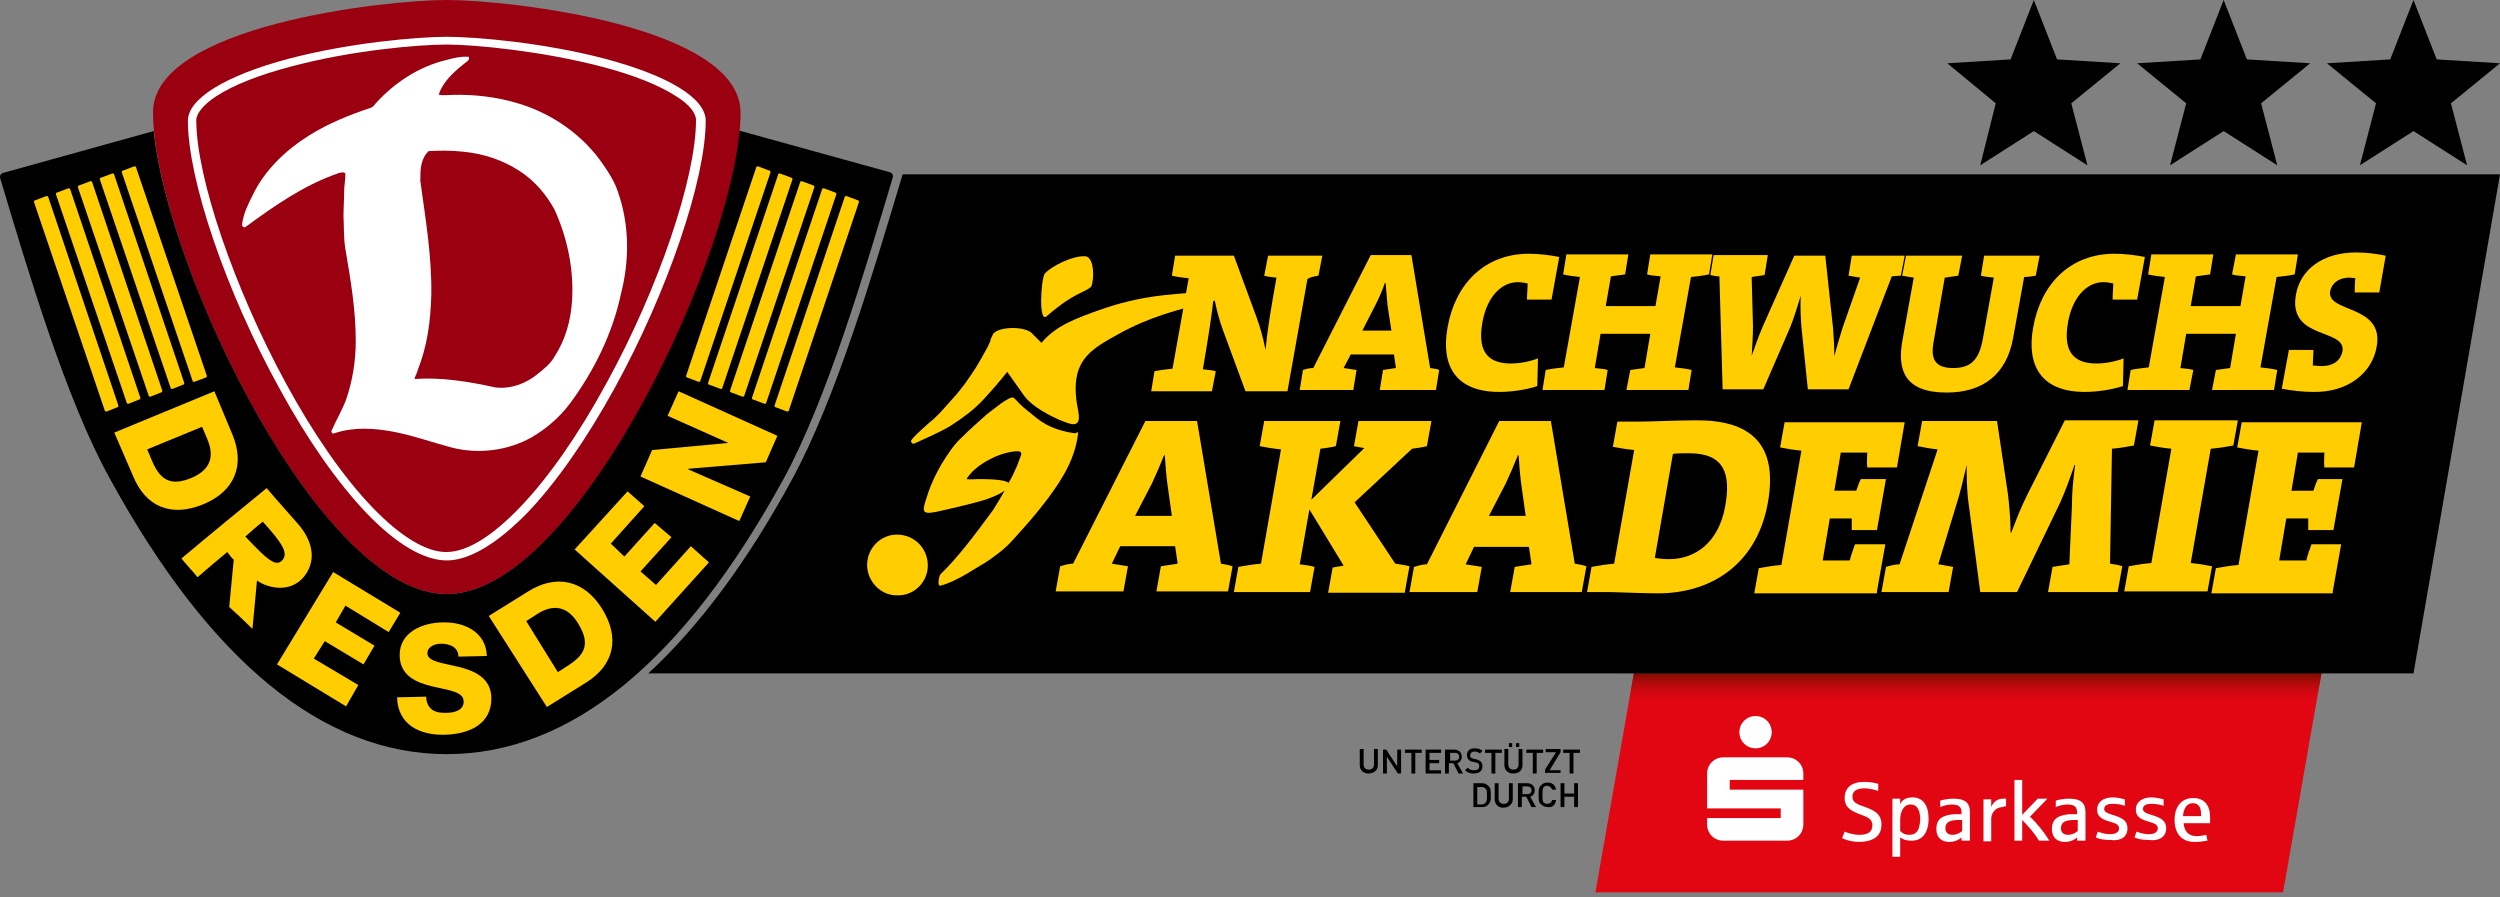 <?xml version="1.0" encoding="UTF-8"?>
<!-- Generator: Adobe Illustrator 27.8.1, SVG Export Plug-In . SVG Version: 6.00 Build 0)  -->
<svg xmlns="http://www.w3.org/2000/svg" xmlns:xlink="http://www.w3.org/1999/xlink" version="1.1" id="Ebene_1" x="0px" y="0px" viewBox="0 0 387.2 139" style="enable-background:new 0 0 387.2 139;" xml:space="preserve">
<rect x="0" y="0" width="387.2" height="139" fill="#808080" stroke="none"/>
<style type="text/css">
	.st0{fill:#E20613;}
	.st1{fill:#FFFFFF;}
	.st2{fill:#9B0011;}
	.st3{fill:#FFCD00;}
</style>
<polyline class="st0" points="353.6,138.2 247.1,138.2 253.1,104 359.6,104 353.6,138.2 "></polyline>
<g>
	<defs>
		<polyline id="SVGID_1_" points="353.6,138.2 247.1,138.2 253.1,104 359.6,104 353.6,138.2   "></polyline>
	</defs>
	
		<linearGradient id="SVGID_00000182510024777372505800000000278458331546610850_" gradientUnits="userSpaceOnUse" x1="303.372" y1="138.245" x2="303.372" y2="103.964">
		<stop offset="0" style="stop-color:#E30613;stop-opacity:0"></stop>
		<stop offset="0.844" style="stop-color:#E30613;stop-opacity:0"></stop>
		<stop offset="1" style="stop-color:#6E0E00"></stop>
	</linearGradient>
	<use xlink:href="#SVGID_1_" style="overflow:visible;fill:url(#SVGID_00000182510024777372505800000000278458331546610850_);"></use>
	<clipPath id="SVGID_00000165930461753116561850000000963219581586176651_">
		<use xlink:href="#SVGID_1_" style="overflow:visible;"></use>
	</clipPath>
</g>
<path class="st1" d="M291.4,127.7c0-1.7-1.2-2.2-2.5-2.7c-1.2-0.4-2-0.7-2-1.6c0-0.9,0.7-1.3,1.8-1.3c1,0,1.9,0.3,2.2,0.4v-1.1  c-0.4-0.1-1.1-0.3-2.2-0.3c-1.9,0-3,0.9-3,2.5c0,1.7,1.4,2.1,2.3,2.5c1.1,0.4,2,0.7,2,1.7c0,0.8-0.4,1.5-2,1.5  c-1.1,0-2.1-0.4-2.3-0.5l-0.4,1c0.3,0.2,1.4,0.6,2.8,0.6C290.3,130.3,291.4,129.4,291.4,127.7L291.4,127.7z"></path>
<path class="st1" d="M298.7,126.8c0-2.1-0.9-3.3-2.5-3.3c-1.1,0-1.7,0.5-1.9,1.1l0-0.9h-1.2v9h1.2v-3c0.4,0.3,0.9,0.5,1.6,0.5  C297.7,130.3,298.7,129,298.7,126.8L298.7,126.8z M297.4,126.9c0,0.5-0.1,0.9-0.2,1.3c-0.2,0.7-0.7,1.1-1.5,1.1  c-0.6,0-1-0.2-1.4-0.6V127c0-1.4,0.6-2.4,1.6-2.4C297,124.6,297.4,125.6,297.4,126.9L297.4,126.9z"></path>
<path class="st1" d="M305.1,130.2v-4.4c0-1.5-0.8-2.1-2.5-2.1c-0.8,0-1.4,0.1-2.1,0.3v1c0.5-0.2,1.1-0.4,1.8-0.4  c1.1,0,1.5,0.4,1.5,1.2v0.3l-0.7,0c-0.8,0-1.4,0.1-1.9,0.3c-0.9,0.3-1.3,1-1.3,2c0,1.4,0.9,2,2,2c0.9,0,1.6-0.4,1.9-0.7l0,0.5H305.1  L305.1,130.2z M303.9,128.7c-0.3,0.3-0.9,0.6-1.5,0.6c-0.8,0-1.1-0.5-1.1-1c0-1,0.7-1.3,2.1-1.3h0.5V128.7L303.9,128.7z"></path>
<path class="st1" d="M310.7,124.9v-1.2c-0.1,0-0.2,0-0.5,0c-0.8,0-1.5,0.5-1.8,1.3l0-1.2h-1.2v6.5h1.2v-3.5c0-0.8,0.6-1.8,1.8-1.8  C310.5,124.8,310.6,124.9,310.7,124.9L310.7,124.9z"></path>
<path class="st1" d="M317.4,130.2c-0.8-1.3-1.9-2.7-3-3.7l2.7-2.8h-1.5l-2.4,2.5v-5.4h-1.2v9.4h1.2V127c1,1,2,2.2,2.6,3.2H317.4  L317.4,130.2z"></path>
<path class="st1" d="M323,130.2v-4.4c0-1.5-0.8-2.1-2.5-2.1c-0.8,0-1.4,0.1-2.1,0.3v1c0.5-0.2,1.1-0.4,1.8-0.4  c1.1,0,1.5,0.4,1.5,1.2v0.3l-0.7,0c-0.8,0-1.4,0.1-1.9,0.3c-0.9,0.3-1.3,1-1.3,2c0,1.4,0.9,2,2,2c0.9,0,1.6-0.4,1.9-0.7l0,0.5H323  L323,130.2z M321.8,128.7c-0.3,0.3-0.9,0.6-1.5,0.6c-0.8,0-1.1-0.5-1.1-1c0-1,0.7-1.3,2.1-1.3h0.5V128.7L321.8,128.7z"></path>
<path class="st1" d="M329.5,128.3c0-1.2-0.8-1.6-2-2c-1-0.3-1.6-0.5-1.6-1c0-0.5,0.4-0.8,1.3-0.8c0.7,0,1.3,0.1,1.9,0.3v-1  c-0.5-0.1-1.1-0.3-1.9-0.3c-1.4,0-2.4,0.7-2.4,1.9c0,1.1,0.8,1.5,1.8,1.8c0.9,0.3,1.6,0.4,1.6,1.1c0,0.5-0.4,0.9-1.4,0.9  c-0.9,0-1.6-0.3-1.9-0.4l-0.3,0.9c0.4,0.2,1.1,0.4,2.3,0.4C328.5,130.3,329.5,129.6,329.5,128.3L329.5,128.3z"></path>
<path class="st1" d="M335.5,128.3c0-1.2-0.8-1.6-2-2c-1-0.3-1.6-0.5-1.6-1c0-0.5,0.4-0.8,1.3-0.8c0.7,0,1.3,0.1,1.9,0.3v-1  c-0.5-0.1-1.1-0.3-1.9-0.3c-1.4,0-2.4,0.7-2.4,1.9c0,1.1,0.8,1.5,1.8,1.8c0.9,0.3,1.6,0.4,1.6,1.1c0,0.5-0.4,0.9-1.4,0.9  c-0.9,0-1.6-0.3-1.9-0.4l-0.3,0.9c0.4,0.2,1.1,0.4,2.3,0.4C334.4,130.3,335.5,129.6,335.5,128.3L335.5,128.3z"></path>
<path class="st1" d="M342.3,126.6c0-1.9-0.9-3-2.6-3c-1.9,0-2.9,1.4-2.9,3.4c0,2.1,1.1,3.4,3.1,3.4c0.8,0,1.4-0.1,2-0.2l-0.2-0.9  c-0.4,0.1-1,0.2-1.5,0.2c-1.2,0-1.9-0.7-2-2h4.1C342.3,127.1,342.3,126.8,342.3,126.6L342.3,126.6z M341,126.4h-2.9  c0.1-1.2,0.6-2,1.5-2c0.9,0,1.3,0.6,1.3,1.7V126.4L341,126.4z"></path>
<path class="st1" d="M266.9,130.2h9.9c1.4,0,2.5-1.1,2.5-2.5v-5.4h-11.4v-1.5h11.4v-1c0-1.4-1.1-2.5-2.5-2.5h-9.9  c-1.4,0-2.5,1.1-2.5,2.5v5.4h11.4v1.5h-11.4v1C264.4,129.1,265.5,130.2,266.9,130.2L266.9,130.2z M269.4,113.4  c0,1.4,1.1,2.5,2.5,2.5c1.4,0,2.5-1.1,2.5-2.5c0-1.4-1.1-2.5-2.5-2.5C270.5,110.9,269.4,112,269.4,113.4L269.4,113.4z"></path>
<path d="M230.9,123.2c0-0.6,0-1.1-0.3-1.4c-0.3-0.3-0.6-0.5-1.1-0.5h-1.3v3.7h1.3c0.5,0,0.8-0.1,1.1-0.5  C230.9,124.2,230.9,123.8,230.9,123.2L230.9,123.2z M230.3,123.2c0,0.6,0,0.9-0.2,1.1c-0.2,0.2-0.4,0.3-0.6,0.3h-0.7v-2.7h0.7  c0.3,0,0.5,0.1,0.6,0.3C230.3,122.3,230.3,122.6,230.3,123.2L230.3,123.2z M234.3,123.8v-2.5h-0.6v2.4c0,0.5-0.3,0.8-0.8,0.8  c-0.5,0-0.8-0.3-0.8-0.8v-2.4h-0.6v2.5c0,0.8,0.6,1.3,1.3,1.3C233.7,125.1,234.3,124.5,234.3,123.8L234.3,123.8z M237.9,125  l-0.9-1.6c0.4-0.1,0.7-0.5,0.7-1c0-0.6-0.4-1.1-1.2-1.1h-1.4v3.7h0.6v-1.6h0.7l0.8,1.6H237.9L237.9,125z M237.2,122.4  c0,0.4-0.3,0.6-0.6,0.6h-0.8v-1.2h0.8C236.9,121.8,237.2,122,237.2,122.4L237.2,122.4z M241,123.9h-0.6c-0.1,0.4-0.4,0.6-0.8,0.6  c-0.2,0-0.4-0.1-0.5-0.2c-0.2-0.2-0.2-0.4-0.2-1.2c0-0.7,0-1,0.2-1.2c0.1-0.1,0.3-0.2,0.5-0.2c0.4,0,0.7,0.3,0.8,0.6h0.6  c-0.1-0.7-0.6-1.1-1.3-1.1c-0.4,0-0.7,0.1-1,0.4c-0.4,0.4-0.4,0.7-0.4,1.5c0,0.8,0,1.2,0.4,1.5c0.2,0.2,0.6,0.4,1,0.4  C240.4,125.1,240.9,124.7,241,123.9L241,123.9z M244.4,125v-3.7h-0.6v1.6h-1.5v-1.6h-0.6v3.7h0.6v-1.6h1.5v1.6H244.4L244.4,125z"></path>
<path d="M213.4,118.5v-2.5h-0.6v2.4c0,0.5-0.3,0.8-0.8,0.8c-0.5,0-0.8-0.3-0.8-0.8v-2.4h-0.6v2.5c0,0.8,0.6,1.3,1.3,1.3  C212.8,119.8,213.4,119.3,213.4,118.5L213.4,118.5z M217,119.8v-3.7h-0.6v2.6l-1.7-2.6h-0.5v3.7h0.6v-2.6l1.7,2.6H217L217,119.8z   M220.2,116.6v-0.5h-2.6v0.5h1v3.2h0.6v-3.2H220.2L220.2,116.6z M223.2,119.8v-0.5h-1.8v-1.1h1.5v-0.5h-1.5v-1.1h1.8v-0.5h-2.4v3.7  H223.2L223.2,119.8z M226.6,119.8l-0.9-1.6c0.4-0.1,0.7-0.5,0.7-1c0-0.6-0.4-1.1-1.2-1.1h-1.4v3.7h0.6v-1.6h0.7l0.8,1.6H226.6  L226.6,119.8z M226,117.2c0,0.4-0.3,0.6-0.6,0.6h-0.8v-1.2h0.8C225.7,116.6,226,116.8,226,117.2L226,117.2z M229.6,118.7  c0-0.3-0.1-0.6-0.3-0.8c-0.2-0.1-0.3-0.2-0.7-0.3l-0.4-0.1c-0.2,0-0.3-0.1-0.4-0.2c-0.1-0.1-0.1-0.2-0.1-0.3c0-0.3,0.2-0.6,0.7-0.6  c0.3,0,0.6,0.1,0.8,0.3l0.4-0.4c-0.3-0.3-0.7-0.4-1.2-0.4c-0.8,0-1.2,0.4-1.2,1.1c0,0.3,0.1,0.5,0.3,0.7c0.2,0.2,0.4,0.3,0.7,0.3  l0.4,0.1c0.2,0,0.3,0.1,0.4,0.2c0.1,0.1,0.1,0.2,0.1,0.4c0,0.4-0.3,0.6-0.8,0.6c-0.4,0-0.7-0.1-1-0.4l-0.4,0.4  c0.4,0.4,0.8,0.5,1.3,0.5C229.1,119.8,229.6,119.4,229.6,118.7L229.6,118.7z M232.6,116.6v-0.5H230v0.5h1v3.2h0.6v-3.2H232.6  L232.6,116.6z M235.8,118.5v-2.5h-0.6v2.4c0,0.5-0.3,0.8-0.8,0.8c-0.5,0-0.8-0.3-0.8-0.8v-2.4h-0.6v2.5c0,0.8,0.6,1.3,1.3,1.3  C235.3,119.8,235.8,119.3,235.8,118.5L235.8,118.5z M235.3,115.7v-0.6h-0.5v0.6H235.3L235.3,115.7z M234.2,115.7v-0.6h-0.5v0.6  H234.2L234.2,115.7z M239,116.6v-0.5h-2.6v0.5h1v3.2h0.6v-3.2H239L239,116.6z M241.7,119.8v-0.5H240l1.7-2.8v-0.5h-2.3v0.5h1.6  l-1.7,2.7v0.5H241.7L241.7,119.8z M244.7,116.6v-0.5h-2.6v0.5h1v3.2h0.6v-3.2H244.7L244.7,116.6z"></path>
<path d="M139.8,27c-4.5,15-10.3,34.7-17.1,47.2c-7,12.9-14.5,22.9-22.3,30.1h273.4L387.2,27H139.8z"></path>
<path d="M0,27.5C4.4,42.2,10.2,61.8,17,74.1c15.5,28.3,33,42.7,52.2,42.7l0,0c19.2,0,36.7-14.4,52.2-42.7  c6.7-12.3,12.5-32,16.9-46.7l0-0.2c0-0.2-0.2-0.4-0.4-0.5c0,0-19.5-5.4-23.5-6.5C112.3,42.4,88.6,92,69.2,92l0,0  C49.7,92,26,42.4,23.8,20.3L0.4,26.8C0.2,26.9,0,27.1,0,27.3L0,27.5L0,27.5z"></path>
<path class="st2" d="M69.2,92c20.4,0,45.5-54.4,45.5-74.6C114.6,4,78.9,0,69.2,0S23.7,4,23.7,17.4C23.7,37.5,48.7,92,69.2,92  L69.2,92z"></path>
<path class="st3" d="M33.2,60.6l2.8,6.7c2,4.8,0.3,8.8-4.5,10.8c-5.1,2.1-9,0.3-10.9-4.4L17.7,67L33.2,60.6L33.2,60.6z M22.8,69.6  l0.8,1.9c1.3,3,3,3.8,6.1,2.5c2.8-1.2,3.6-3.2,2.4-6l-0.8-1.9L22.8,69.6L22.8,69.6z"></path>
<path class="st3" d="M46.2,81.2c-1.9-2.2-3.3-3.7-4.9-5.6c-4.4,3.6-8.8,7.2-13.2,10.9c0.8,1,1.7,1.9,2.5,2.9c1.5-1.3,3-2.6,4.6-3.9  c0.3,0.4,0.6,0.8,1,1.2c-0.2,2.4-0.5,4.9-0.7,7.3c1.1,1,2.6,2.4,3.6,3.4c0.3-3.3,0.5-5.1,0.7-7.5c1.3,1,5,2.2,7.3-0.6  C49.3,86.5,48.1,83.4,46.2,81.2L46.2,81.2z M43.7,86.8c-1,1.1-2.5-0.3-5.7-3.7c0.9-0.8,1.8-1.6,2.7-2.3  C43.8,84.2,44.7,85.7,43.7,86.8L43.7,86.8z"></path>
<path class="st3" d="M66,107.9c0.1,2,1.4,2.6,3.2,2.5c1.3,0,2.7-0.5,2.6-1.8c0-1.5-2.4-1.7-4.9-2.3c-2.4-0.6-4.9-1.6-5-4.7  c-0.1-3.7,3.6-5.2,6.7-5.2c3.3-0.1,6.7,1.5,6.8,5.2l-4.4,0.1c0-1.5-1.4-2-2.7-2c-0.9,0-2.1,0.4-2.1,1.5c0,1.3,2.5,1.5,4.9,2.1  c2.4,0.6,4.9,1.7,5,4.7c0.1,4.2-3.5,5.7-7.2,5.8c-3.8,0.1-7.3-1.5-7.4-5.8L66,107.9L66,107.9z"></path>
<path class="st3" d="M75.7,95.4l6.1-3.8c4.3-2.7,8.6-1.8,11.4,2.6c2.9,4.6,1.9,8.8-2.4,11.5l-6.1,3.8L75.7,95.4L75.7,95.4z   M86.4,104.1l1.7-1.1c2.8-1.8,3.2-3.6,1.4-6.5c-1.6-2.6-3.8-3-6.3-1.4l-1.7,1.1L86.4,104.1L86.4,104.1z"></path>
<polygon class="st3" points="99.2,73.8 101,69.7 112.8,68.6 112.8,68.6 103.4,64.4 105.1,60.6 120.4,67.5 118.6,71.6 106.6,72.6   106.6,72.7 116.2,76.9 114.5,80.7 99.2,73.8 "></polygon>
<polygon class="st3" points="51.6,88.6 62,94.9 60.2,97.9 53.5,93.8 52,96.4 58,100 56.3,102.9 50.3,99.3 48.6,102 55.5,106.1   53.6,109.4 42.9,102.9 51.6,88.6 "></polygon>
<polygon class="st3" points="89,85.1 97.2,76.1 99.8,78.4 94.6,84.2 96.7,86.2 101.4,81 104,83.2 99.2,88.5 101.6,90.6 107,84.6   109.8,87.1 101.5,96.3 89,85.1 "></polygon>
<path class="st3" d="M16.6,63.7c-0.2,0.1-0.4,0-0.4-0.2L5.3,31.4c-0.1-0.2,0-0.4,0.2-0.4l1.6-0.6c0.2-0.1,0.4,0,0.4,0.2l10.8,32.1  c0.1,0.2,0,0.4-0.2,0.4L16.6,63.7L16.6,63.7z"></path>
<path class="st3" d="M20,62.5c-0.2,0.1-0.4,0-0.4-0.2L8.7,30.2c-0.1-0.2,0-0.4,0.2-0.4l1.6-0.6c0.2-0.1,0.4,0,0.4,0.2l10.8,32.1  c0.1,0.2,0,0.4-0.2,0.4L20,62.5L20,62.5z"></path>
<path class="st3" d="M23.4,61.4c-0.2,0.1-0.4,0-0.4-0.2L12.1,29.1c-0.1-0.2,0-0.4,0.2-0.4l1.6-0.6c0.2-0.1,0.4,0,0.4,0.2l10.8,32.1  c0.1,0.2,0,0.4-0.2,0.4L23.4,61.4L23.4,61.4z"></path>
<path class="st3" d="M26.8,60.2c-0.2,0.1-0.4,0-0.4-0.2L15.5,27.9c-0.1-0.2,0-0.4,0.2-0.4l1.6-0.6c0.2-0.1,0.4,0,0.4,0.2l10.8,32.1  c0.1,0.2,0,0.4-0.2,0.4L26.8,60.2L26.8,60.2z"></path>
<path class="st3" d="M30.2,59.1c-0.2,0.1-0.4,0-0.4-0.2L18.9,26.8c-0.1-0.2,0-0.4,0.2-0.4l1.6-0.6c0.2-0.1,0.4,0,0.4,0.2L32,58.1  c0.1,0.2,0,0.4-0.2,0.4L30.2,59.1L30.2,59.1z"></path>
<path class="st3" d="M121.8,63.7c0.2,0.1,0.4,0,0.4-0.2L133,31.4c0.1-0.2,0-0.4-0.2-0.4l-1.6-0.6c-0.2-0.1-0.4,0-0.4,0.2l-10.8,32.1  c-0.1,0.2,0,0.4,0.2,0.4L121.8,63.7L121.8,63.7z"></path>
<path class="st3" d="M118.3,62.5c0.2,0.1,0.4,0,0.4-0.2l10.8-32.1c0.1-0.2,0-0.4-0.2-0.4l-1.6-0.6c-0.2-0.1-0.4,0-0.4,0.2  l-10.8,32.1c-0.1,0.2,0,0.4,0.2,0.4L118.3,62.5L118.3,62.5z"></path>
<path class="st3" d="M114.9,61.4c0.2,0.1,0.4,0,0.4-0.2l10.8-32.1c0.1-0.2,0-0.4-0.2-0.4l-1.6-0.6c-0.2-0.1-0.4,0-0.4,0.2  l-10.8,32.1c-0.1,0.2,0,0.4,0.2,0.4L114.9,61.4L114.9,61.4z"></path>
<path class="st3" d="M111.5,60.2c0.2,0.1,0.4,0,0.4-0.2l10.8-32.1c0.1-0.2,0-0.4-0.2-0.4l-1.6-0.6c-0.2-0.1-0.4,0-0.4,0.2  l-10.8,32.1c-0.1,0.2,0,0.4,0.2,0.4L111.5,60.2L111.5,60.2z"></path>
<path class="st3" d="M108.1,59.1c0.2,0.1,0.4,0,0.4-0.2l10.8-32.1c0.1-0.2,0-0.4-0.2-0.4l-1.6-0.6c-0.2-0.1-0.4,0-0.4,0.2  l-10.8,32.1c-0.1,0.2,0,0.4,0.2,0.4L108.1,59.1L108.1,59.1z"></path>
<path class="st1" d="M69.2,86.8c-3.5,0-7.8-2.5-12.4-7.3c-4.5-4.7-9.2-11.4-13.5-19.3C35,45.2,29.1,27.8,29.1,18.7  c0-3.4,5.8-7,15.6-9.6c9.5-2.5,20-3.4,24.5-3.4s15,0.9,24.5,3.4c9.8,2.6,15.6,6.1,15.6,9.6c0,9.1-5.9,26.5-14.1,41.4  c-4.4,8-9.1,14.7-13.5,19.3C77,84.2,72.7,86.8,69.2,86.8L69.2,86.8z M69.2,6.9c-4.4,0-14.8,0.9-24.1,3.4c-5,1.3-9,2.9-11.6,4.6  c-2,1.3-3.1,2.7-3.1,3.7c0,8.9,5.9,26.1,13.9,40.8c4.3,7.9,8.9,14.5,13.3,19.1c4.4,4.6,8.4,7,11.5,7c3.2,0,7.1-2.4,11.5-7  c4.4-4.6,9-11.2,13.3-19.1c8.1-14.7,13.9-31.9,13.9-40.8c0-1.1-1.1-2.5-3.1-3.7c-2.6-1.7-6.6-3.3-11.6-4.6  C83.9,7.9,73.5,6.9,69.2,6.9L69.2,6.9z"></path>
<path class="st1" d="M95.7,29.7c-0.5-1.5-1.3-2.8-2.2-4.1c-3.1-4.6-7.9-8-13.3-9.6c-3.3-1-6.8-1.4-10.2-1.3c-0.7,0-1.3,0.1-2,0  c0-0.4,0.2-0.7,0.4-1.1c0.9-1.6,2.3-2.8,3.7-3.9c0.3-0.2,0.7-0.5,0.5-0.9c-1.2-0.1-2.4,0.2-3.5,0.5c-4.2,1-8,3.5-10.9,6.7  c-0.2,0.2-0.4,0.6-0.8,0.7c-3.3,1.1-6.5,2.4-9.4,4.2c-3.7,2.3-7,5.4-8.9,9.4c-0.7,1.4-1.4,2.8-1.6,4.4c-0.1,0.3,0.3,0.7,0.6,0.4  c4.5-3.3,9.1-6.5,14.4-8.3c0.3-0.1,0.8-0.2,1,0.1c0,0.9-0.2,1.9-0.2,2.8c0,1.3-0.1,2.5-0.1,3.8c0.1,1.7,0,3.4,0.3,5.1  c0.8,4.7,1.6,9.4,1.6,14.2c0,3.1-0.5,6.2-1.5,9.1c-0.6,1.6-1.5,3.1-2.2,4.7c-0.2,0.3,0.1,0.7,0.4,0.5c3-1,6.2-0.8,9.3-0.2  c3,0.6,5.8,1.6,8.8,2.4c4.2,1.1,8.8,0.5,12.5-1.6c2.2-1.3,4.2-3,5.8-5.1c3.8-5.1,6.7-11,8-17.2C97.5,40.3,97.5,34.8,95.7,29.7  L95.7,29.7z M88.6,46.6c-0.2,3-1,6-2.7,8.6c-0.6,1.1-1.6,1.9-2.6,2.7c-1.8,1.5-4.2,2.4-6.6,2.1c-4.1-0.9-8.3-1.6-12.5-1.3  c0.1-0.5,0.4-0.9,0.5-1.4c1.5-3.7,2-7.7,2.1-11.6c0.1-6-0.9-11.8-1.7-17.7c0-1.6,0-3.4,1.3-4.6c1.8-0.1,3.6-0.1,5.4,0.1  c3.1,0.3,6.1,1.3,8.7,3c2.3,1.5,4.1,3.6,5.4,6C87.9,36.9,88.9,41.8,88.6,46.6L88.6,46.6z"></path>
<g>
	<path class="st3" d="M139,92.2c-2.5,0.1-4.7-2.1-4.7-4.7c0-2.6,2.1-4.7,4.6-4.7c2.7,0,4.8,2.1,4.8,4.8   C143.7,90.2,141.5,92.3,139,92.2L139,92.2z"></path>
	<path class="st3" d="M162.2,48.9c4.3-3.7,5.7-3.5,6.8-4.5c0.5-1.1,0.5-4.4-0.8-4.7c-2-0.2-5.5,1.6-6.4,2.7   C161.2,43.4,160.8,50.4,162.2,48.9L162.2,48.9z"></path>
	<path class="st3" d="M166.4,67.1c-4-0.6-5.6-2.1-7-3.3c-1.5-1.1-1.8-1.7-2.4-2.2c-0.6-0.4-3.5,2.1-4.2,2.6   c-1.2,1.1-2.4,2.1-3.9,3.6c-1.1,1-2.1,2.5-2.9,3.8c-0.5,0.8-0.9,1.6-1.3,2.4c-0.4,0.9-0.8,1.8-1.1,2.8c-0.8,2.4-0.9,2.9,1.3,2.5   c1.3-0.3,2.3-0.5,3.5-0.8c1.5-0.4,3.5-0.8,5-1.4c1-0.4,1.5-0.6,2.3-1.2l0-0.1l0,0l0,0c-0.6,1.1-1.2,2.1-1.9,3.2   c-3,4.1-5.6,7.5-8.1,9.9c-0.3,0.3-0.6,2,0,1.8c2.6-0.7,5.5-2.8,6.8-3.5c1.1-0.7,3.2-2.2,4.3-3.5c2-2.2,3.7-4.1,5.5-6.5   c2.3-3.1,4.3-6.3,4.7-10.3C166.7,67.1,166.5,67.1,166.4,67.1L166.4,67.1z M158.1,70.6c-0.2,0.5-0.4,1.1-0.6,1.6   c-0.4,0.9-0.8,1.8-1.3,2.6l0,0l-0.1-0.1c-0.5-0.3-1.9-0.5-4.1-0.5c-1.3,0-1.6,0.1-2.3,0c0.6-1,1.3-1.5,1.4-1.6   c0.9-0.8,2-1.4,3.1-1.9c1-0.4,2-0.7,3-0.8c-0.1,0,0,0,0.3,0c0.1,0,0.2,0,0.2,0C158.1,69.9,158.3,70.2,158.1,70.6L158.1,70.6z"></path>
	<path class="st3" d="M186.7,45.4c-1.7-0.1-3.5,0-5.2,0.2c-3.6,0.3-7.1,1-10.6,2.2c-4.6,1.6-7.4,2.7-9.6,5.3l-1.4-1.4l-0.1-0.1   l-0.1-0.1l0,0c-0.5-0.4-1.6-0.7-2.8-0.7c-1.7,0-3.1,0.5-3.2,1.2l-0.1,0.1l0,0.1l0,0l-0.1,0.2c-0.1,0.1-0.1,0.2-0.1,0.4l-0.1,0.2   c-0.2,0.5-0.4,0.9-0.7,1.4c-0.5,0.9-1,1.8-1.5,2.6c-1.1,1.7-2.2,3.3-3.6,4.8c-1.3,1.4-1.5,1.8-2.9,3.1c-0.4,0.3-3.5,3-3.5,3.4   c0,0.3,0.3,0.5,0.5,0.4c1.9-0.9,3.9-1.7,5.7-2.8c1.7-1.1,3.5-2.4,4.9-3.9c1.3-1.4,2.6-2.9,3.8-4.4l2.7,3.8l0,0c1.3,1.7,4,3,5.3,3.6   c1.4,0.5,3.6,1.8,3-1.3c-1.6-7.8,1.8-9.5,6.3-12c4.7-2.6,9.4-3.9,14.5-5C189.5,46.1,186.7,45.4,186.7,45.4L186.7,45.4z"></path>
	<path class="st3" d="M204.2,42.7l0.6-3.1h-8.4l-0.6,3.1c0.6,0.2,1.2,0.2,1.9,0.3c-0.9,5.1-1.4,8-1.7,11.2c-0.3-1.6-0.8-3.5-1.4-5.1   l-3.5-9.5H182l-0.5,3.1c0.8,0.2,1.7,0.3,2.6,0.4l-2.5,14c-0.9,0.1-1.9,0.2-2.8,0.4l-0.5,3.1h9.4l0.6-3.1c-0.6-0.2-1.3-0.2-2-0.3   c0.9-5.3,1.4-8.5,1.7-11.4c0.3,1.7,0.8,3.7,1.4,5.3l3.5,9.5h6.5l3.1-17.4C203,42.9,203.6,42.8,204.2,42.7L204.2,42.7z M222.4,60.4   l0.5-3.1c-0.4-0.2-0.9-0.2-1.4-0.3l-2.9-17.5h-6.3l-8.9,17.5c-0.5,0-1,0.1-1.6,0.3l-0.5,3.1h8.3l0.5-3.1c-0.6-0.1-1.3-0.2-2-0.3   l1.1-2.1h6.7l0.3,2.1c-0.7,0.1-1.4,0.2-2,0.3l-0.5,3.1H222.4L222.4,60.4z M215.5,51.2h-4.5l2-3.9c0.6-1.2,1.1-2.3,1.5-3.5h0.1   c0.1,1.2,0.2,2.3,0.3,3.5L215.5,51.2L215.5,51.2z M238.1,59.8l0.1-4.3c-1.2,0.5-2.9,0.8-4.2,0.8c-4.1,0-5.1-2.5-4.4-6.4   c0.7-3.9,2.9-6.2,5.5-6.2c0.5,0,1,0.1,1.5,0.2c0,0.8-0.1,1.6-0.1,2.5h3.8l1.2-6.6c-1.5-0.3-3.2-0.5-4.7-0.5   c-6.8,0-11.4,4.6-12.6,11.4c-1.1,6.1,1.4,10,8,10C234,60.7,236.3,60.4,238.1,59.8L238.1,59.8z M261.5,60.4l0.5-3.1   c-0.8-0.2-1.7-0.3-2.6-0.4l2.5-14c0.9-0.1,1.9-0.2,2.8-0.4l0.5-3.1h-9.6l-0.5,3.1c0.6,0.2,1.4,0.2,2.1,0.3l-0.8,4.6h-7.7l0.8-4.6   c0.7-0.1,1.5-0.2,2.2-0.3l0.5-3.1h-9.6l-0.5,3.1c0.8,0.2,1.7,0.3,2.6,0.4l-2.5,14c-0.9,0.1-1.9,0.2-2.8,0.4l-0.5,3.1l9.6,0l0.5-3.1   c-0.6-0.2-1.4-0.2-2-0.3l0.9-5.3h7.7l-0.9,5.3c-0.7,0.1-1.5,0.2-2.2,0.3l-0.6,3.1H261.5L261.5,60.4z M294.4,42.7l0.6-3.1h-8.2   l-0.5,3.1c0.6,0.1,1.2,0.2,1.8,0.3l-2.7,7.7c-0.4,1.3-0.9,2.9-1.3,4.5h0c0-1.5-0.1-3.1-0.2-4.4l-1.2-11.2h-4.8l-4.9,11   c-0.6,1.4-1.2,3.1-1.7,4.5h0c0.1-1.5,0.2-3.2,0.2-4.6l-0.2-7.6c0.7-0.1,1.4-0.2,2-0.3l0.5-3.1h-8.4l-0.5,3.1   c0.4,0.1,0.9,0.2,1.4,0.2l0.5,17.5h6.3l4.2-9.7c0.6-1.5,1.1-3.2,1.6-4.8h0c-0.1,1.7,0,3.4,0.1,4.8l1,9.7h6.3l6.7-17.5   C293.4,42.8,293.9,42.7,294.4,42.7L294.4,42.7z M315.3,42.7l0.6-3.1h-8.6l-0.5,3.1c0.7,0.2,1.4,0.2,2,0.3l-1.7,9.5   c-0.6,3.2-1.8,4.5-4.6,4.5c-3,0-3.5-1.6-3-4.2l1.7-9.8c0.7-0.1,1.4-0.2,2.1-0.3l0.6-3.1h-8.7l-0.6,3.1c0.6,0.1,1.1,0.2,1.8,0.3   L294.6,53c-0.7,4.2,0.3,7.8,6.9,7.8c5.6,0,9.3-2.8,10.3-8.5l1.7-9.4C314.1,42.9,314.7,42.8,315.3,42.7L315.3,42.7z M328.8,59.8   l0.1-4.3c-1.2,0.5-2.9,0.8-4.2,0.8c-4.1,0-5.1-2.5-4.4-6.4c0.7-3.9,2.9-6.2,5.5-6.2c0.5,0,1,0.1,1.5,0.2c0,0.8-0.1,1.6-0.1,2.5h3.8   l1.2-6.6c-1.5-0.3-3.2-0.5-4.7-0.5c-6.8,0-11.4,4.6-12.6,11.4c-1.1,6.1,1.4,10,8,10C324.7,60.7,326.9,60.4,328.8,59.8L328.8,59.8z    M352.2,60.4l0.5-3.1c-0.8-0.2-1.7-0.3-2.6-0.4l2.5-14c0.9-0.1,1.9-0.2,2.8-0.4l0.5-3.1h-9.6l-0.6,3.1c0.6,0.2,1.4,0.2,2.1,0.3   l-0.8,4.6h-7.7l0.8-4.6c0.7-0.1,1.5-0.2,2.2-0.3l0.5-3.1h-9.6l-0.5,3.1c0.8,0.2,1.7,0.3,2.6,0.4l-2.5,14c-0.9,0.1-1.9,0.2-2.8,0.4   l-0.5,3.1h9.6l0.6-3.1c-0.6-0.2-1.4-0.2-2-0.3l0.9-5.3h7.7l-0.9,5.3c-0.7,0.1-1.5,0.2-2.2,0.3l-0.6,3.1H352.2L352.2,60.4z    M368.1,53.7c1.2-6.6-7.8-5.2-7.2-8.6c0.2-1.1,1.2-2.1,3-2.1c0.3,0,0.7,0.1,0.9,0.1c-0.1,0.7-0.1,1.5-0.1,2.2h3.8l1-5.7   c-1.5-0.3-2.9-0.5-4.6-0.5c-5.1,0-8.6,2.6-9.3,6.5c-1.3,7.1,7.8,5.2,7.2,8.8c-0.3,1.5-1.5,2.3-3.2,2.3c-0.6,0-1.1-0.1-1.4-0.1   c0-0.7,0.1-1.5,0.1-2.4h-3.8l-1.1,6c1.5,0.3,3.2,0.5,4.9,0.5C363.6,60.8,367.4,57.8,368.1,53.7L368.1,53.7z"></path>
	<path class="st3" d="M190.2,91.6l0.7-3.9c-0.6-0.2-1.2-0.3-1.8-0.4l-3.7-22.1h-8l-11.2,22.1c-0.7,0-1.3,0.2-2,0.4l-0.7,3.9H174   l0.7-3.9c-0.8-0.1-1.7-0.3-2.5-0.4l1.3-2.7h8.5l0.4,2.7c-0.8,0.1-1.8,0.3-2.6,0.4l-0.7,3.9H190.2L190.2,91.6z M181.5,79.9h-5.7   l2.6-5c0.7-1.5,1.3-2.9,1.9-4.4h0.1c0.1,1.5,0.2,2.9,0.4,4.4L181.5,79.9L181.5,79.9z M217.6,91.6l0.7-3.9c-0.7-0.2-1.6-0.3-2.2-0.4   l-6.3-9.5l8.9-8.3c0.6-0.1,1.6-0.2,2.3-0.4l0.7-3.9h-11.3l-0.7,3.9c0.4,0.1,1.1,0.2,1.6,0.3l-8.2,8l1.4-7.9   c0.8-0.1,1.6-0.2,2.4-0.4l0.7-3.9h-11.8l-0.7,3.9c1,0.2,2.2,0.4,3.3,0.5l-3.1,17.7c-1.2,0.1-2.4,0.3-3.5,0.5l-0.7,3.9h11.8l0.7-3.9   c-0.7-0.2-1.5-0.3-2.3-0.4l1.5-8.5l5.3,8.7c-0.5,0.1-1.1,0.2-1.7,0.3l-0.7,3.9H217.6L217.6,91.6z M245,91.6l0.7-3.9   c-0.6-0.2-1.2-0.3-1.8-0.4l-3.7-22.1h-8L221,87.4c-0.7,0-1.3,0.2-2,0.4l-0.7,3.9h10.5l0.7-3.9c-0.8-0.1-1.7-0.3-2.5-0.4l1.3-2.7   h8.5l0.4,2.7c-0.8,0.1-1.8,0.3-2.6,0.4l-0.7,3.9H245L245,91.6z M236.3,79.9h-5.7l2.6-5c0.7-1.5,1.3-2.9,1.9-4.4h0.1   c0.1,1.5,0.2,2.9,0.4,4.4L236.3,79.9L236.3,79.9z M273.8,77.9c1.7-9.4-3-12.8-10.9-12.8c-3.5,0-7,0.2-9.2,0.2h-3.2l-0.7,3.9   c1,0.2,2.2,0.4,3.3,0.5L250,87.3c-1.2,0.1-2.4,0.3-3.5,0.5l-0.7,3.9h3.4c1.1,0,5,0.2,7.8,0.2C265.6,91.8,272.2,86.9,273.8,77.9   L273.8,77.9z M267.2,78.4c-1,5.6-4.6,8.2-8.7,8.2c-0.9,0-1.7-0.1-2.2-0.2l2.8-16.1c0.7-0.1,1.5-0.1,2.5-0.1   C267.1,70.2,268.1,73.4,267.2,78.4L267.2,78.4z M290.7,91.6l1.3-7.3h-4.7c-0.3,0.9-0.6,1.6-0.8,2.5h-4.2l1.1-6.5h3.4   c0,0.6,0,1.2,0,1.8h3.9l1.4-7.9h-3.9c-0.3,0.6-0.5,1.2-0.7,1.8h-3.4l1-5.9h4.1c0,0.7-0.1,1.4,0,2.3h4.6l1.2-7h-18.6l-0.7,3.9   c1,0.2,2.2,0.4,3.3,0.5l-3.1,17.7c-1.2,0.1-2.4,0.3-3.5,0.5l-0.7,3.9H290.7L290.7,91.6z M328,91.6l0.7-3.9   c-0.5-0.2-1.3-0.3-1.9-0.4l0.3-17.8c1.2-0.1,2.3-0.3,3.4-0.5l0.7-3.9h-11.4L314,76.6c-1,2-1.7,3.8-2.5,5.9h-0.1   c0-2.1-0.2-4.1-0.4-5.9l-1.7-11.4h-11.6l-0.7,3.9c1,0.2,2,0.4,3.1,0.5l-5.9,17.8c-0.6,0-1.5,0.2-2.1,0.4l-0.7,3.9h10.4l0.7-3.9   c-0.7-0.1-1.5-0.3-2.3-0.4l2.7-8.9c0.6-1.8,1.2-4.3,1.7-6.5h0c0,1.8,0,3.9,0.3,6l1.8,13.7h5.7l6.7-13.9c0.8-1.8,1.5-3.7,2.2-5.8   h0.1c-0.3,2.2-0.5,4.2-0.5,6.4l-0.4,9c-0.8,0.1-1.8,0.3-2.6,0.4l-0.7,3.9H328L328,91.6z M341.9,91.6l0.7-3.9   c-1-0.2-2.2-0.4-3.3-0.5l3.1-17.7c1.2-0.1,2.4-0.3,3.5-0.5l0.7-3.9h-12.9l-0.7,3.9c1,0.2,2.2,0.4,3.3,0.5l-3.1,17.7   c-1.2,0.1-2.4,0.3-3.5,0.5l-0.7,3.9H341.9L341.9,91.6z M361.3,91.6l1.3-7.3H358c-0.3,0.9-0.6,1.6-0.8,2.5H353l1.1-6.5h3.4   c0,0.6,0,1.2,0,1.8h3.9l1.4-7.9H359c-0.3,0.6-0.5,1.2-0.7,1.8h-3.4l1-5.9h4.1c0,0.7-0.1,1.4,0,2.3h4.6l1.2-7h-18.6l-0.7,3.9   c1,0.2,2.2,0.4,3.3,0.5l-3.1,17.7c-1.2,0.1-2.4,0.3-3.5,0.5l-0.7,3.9H361.3L361.3,91.6z"></path>
</g>
<g>
	<polygon points="373.8,0 377.4,9.2 387.2,9.8 379.6,16 382.1,25.6 373.8,20.3 365.5,25.6 368,16 360.4,9.8 370.2,9.2  "></polygon>
	<polygon points="344.4,0 348,9.2 357.8,9.8 350.2,16 352.7,25.6 344.4,20.3 336.1,25.6 338.6,16 331,9.8 340.8,9.2  "></polygon>
	<polygon points="315,0 318.6,9.2 328.4,9.8 320.8,16 323.3,25.6 315,20.3 306.7,25.6 309.1,16 301.6,9.8 311.4,9.2  "></polygon>
</g>
</svg>
